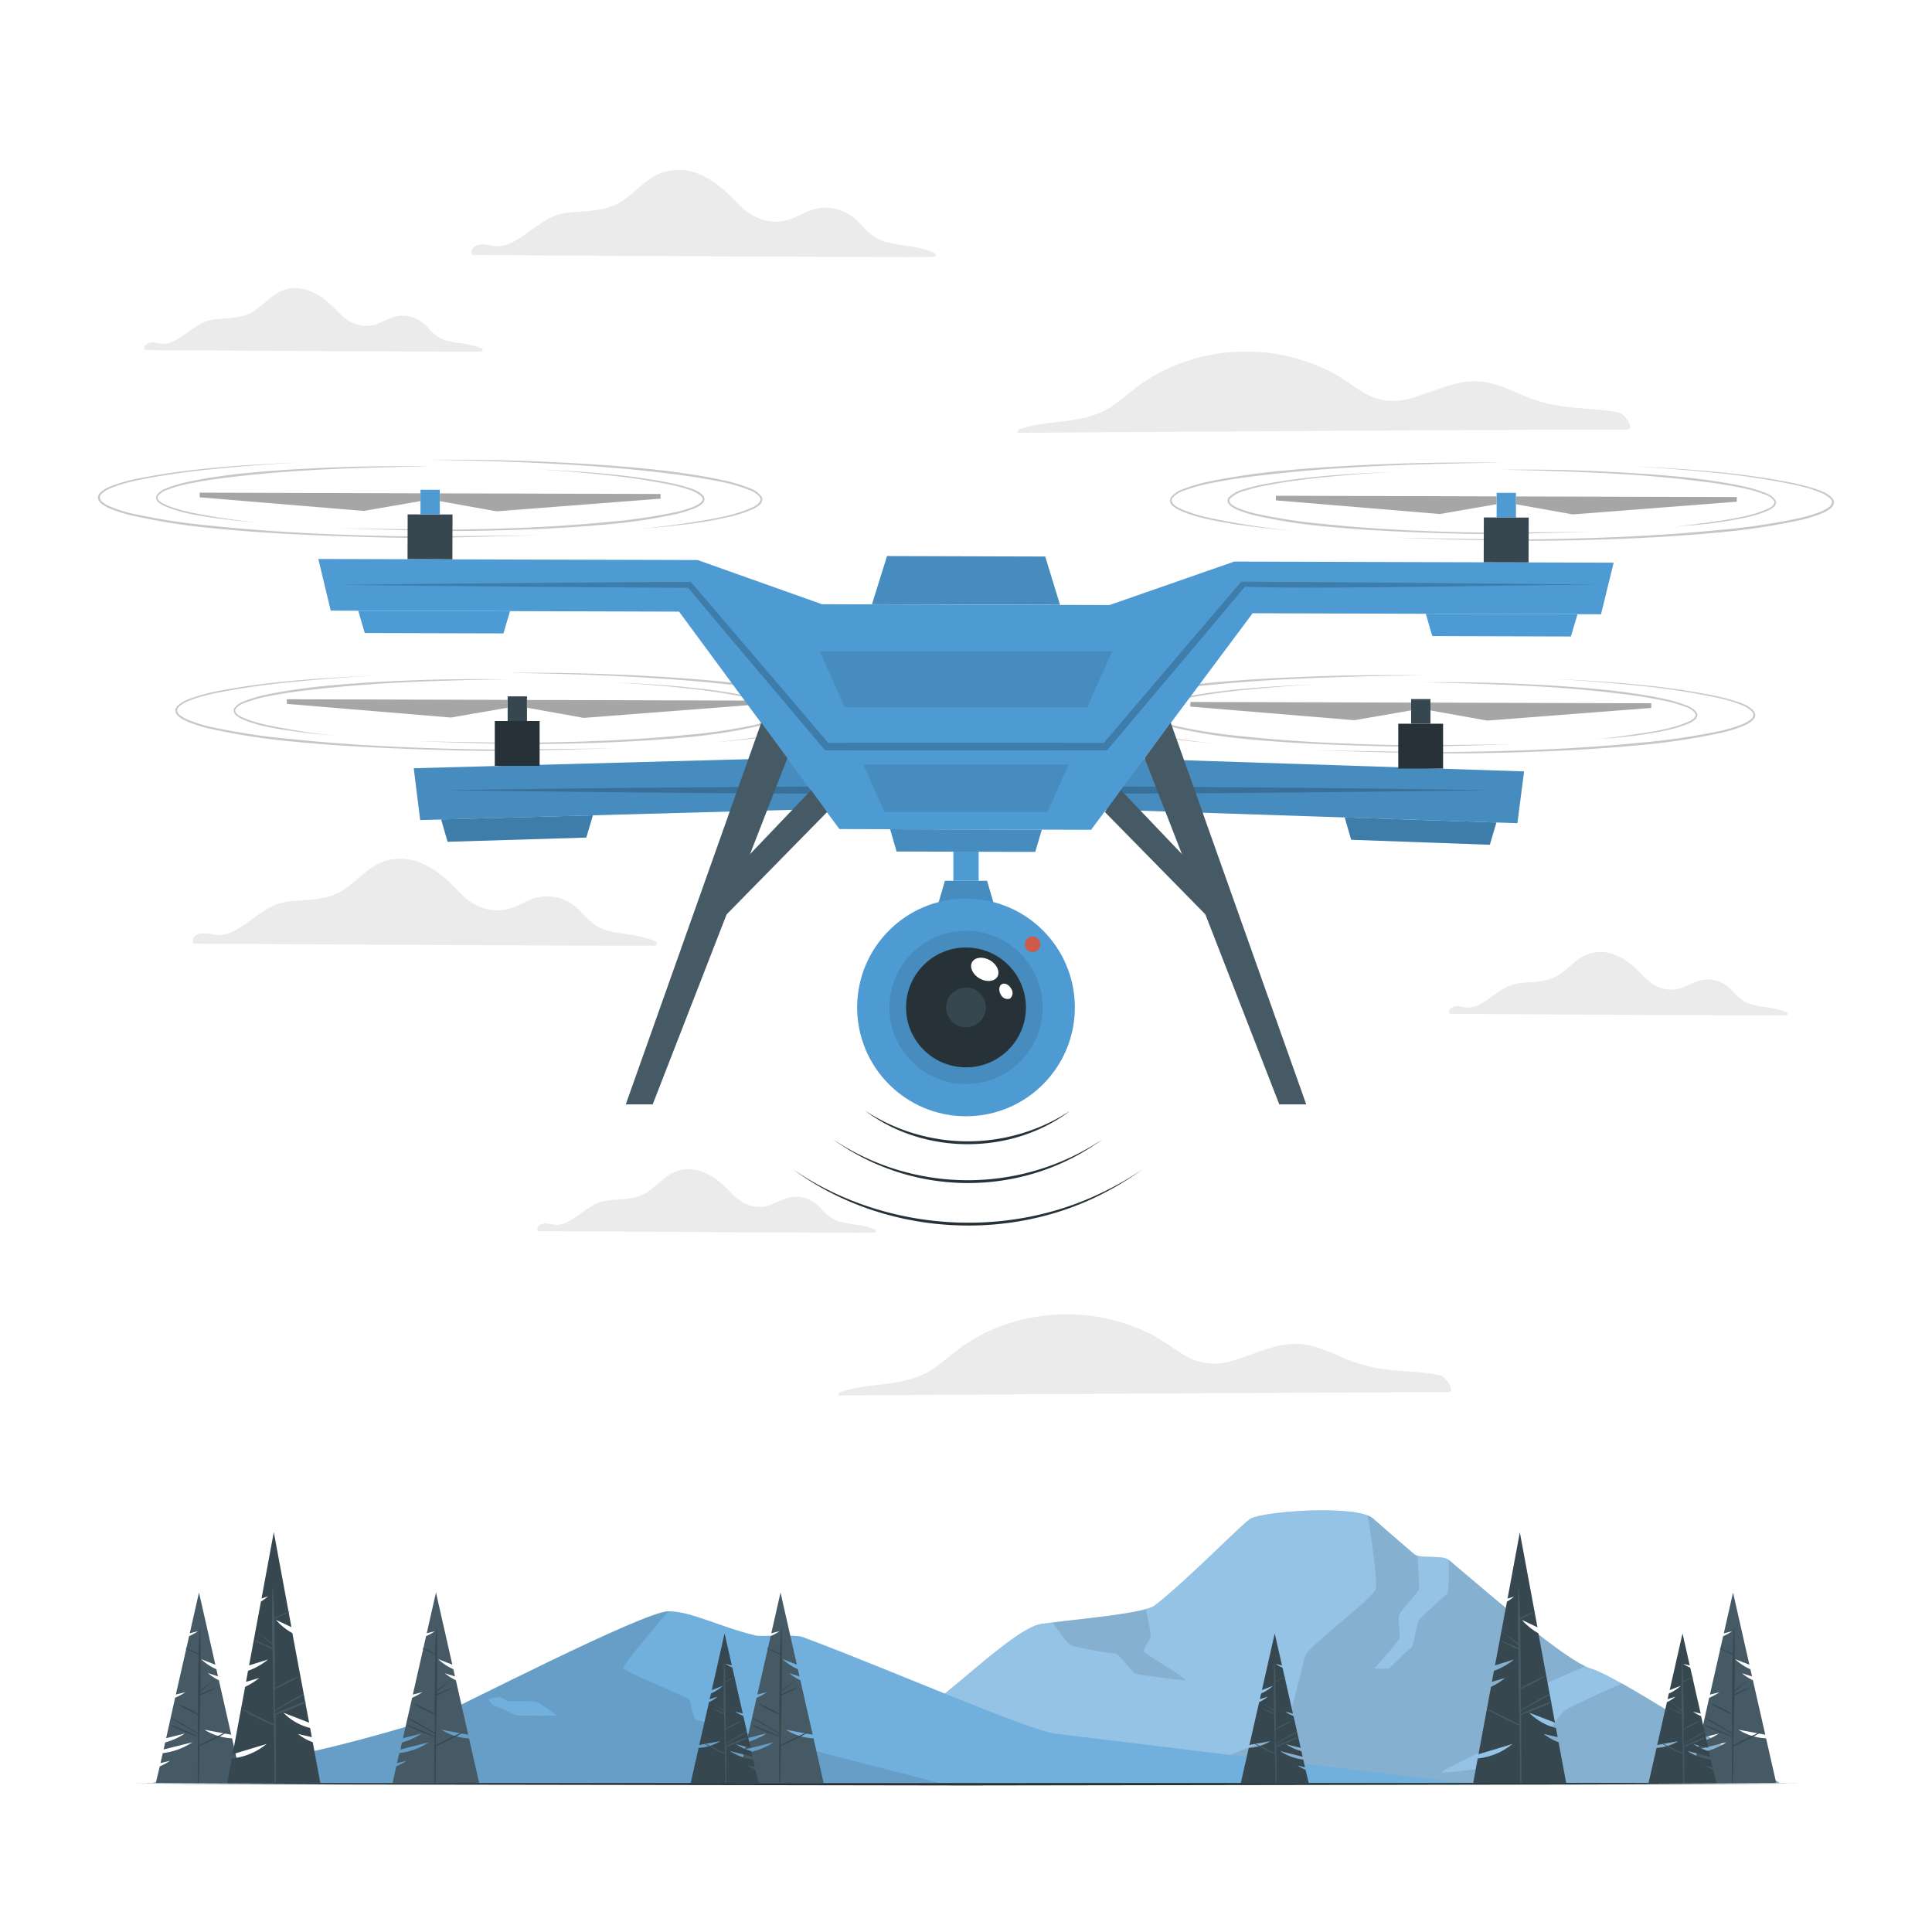 <svg class="animated" id="freepik_stories-drone" xmlns="http://www.w3.org/2000/svg" viewBox="0 0 500 500" version="1.1" xmlns:xlink="http://www.w3.org/1999/xlink" xmlns:svgjs="http://svgjs.com/svgjs"><style>svg#freepik_stories-drone:not(.animated) .animable {opacity: 0;}svg#freepik_stories-drone.animated #freepik--Device--inject-286 {animation: 1.5s Infinite  linear floating;animation-delay: 0s;}            @keyframes floating {                0% {                    opacity: 1;                    transform: translateY(0px);                }                50% {                    transform: translateY(-10px);                }                100% {                    opacity: 1;                    transform: translateY(0px);                }            }        </style><g id="freepik--background-complete--inject-286" class="animable" style="transform-origin: 249.982px 202.558px;"><path d="M263.45,112c4.77,0,123.93-.83,157.58-.83,2.36,0-.62-4.07-1.92-4.36-4.14-.9-8.45-.95-12.65-1.39a41.48,41.48,0,0,1-12.06-3c-3.31-1.4-6.62-3-10.21-3.57-6.93-1.09-13,2.67-19.52,4.33a14.74,14.74,0,0,1-11.82-1.62c-3-1.8-5.74-4-8.88-5.56A48.75,48.75,0,0,0,305,94.21a45,45,0,0,0-8.51,4.36c-3.18,2.08-5.92,4.75-9.1,6.81-7.06,4.56-15.79,3.08-23.48,5.69C263.51,111.22,263,112,263.45,112Z" style="fill: rgb(235, 235, 235); transform-origin: 342.593px 101.493px;" id="elpgtlx3m54cl" class="animable"></path><path d="M217.06,361.14c4.78,0,123.93-.83,157.59-.83,2.35,0-.62-4.07-1.92-4.36-4.14-.9-8.45-.95-12.66-1.39a41.24,41.24,0,0,1-12.06-3c-3.31-1.4-6.61-3-10.2-3.57-6.93-1.09-13,2.67-19.52,4.33a14.74,14.74,0,0,1-11.82-1.62c-3-1.8-5.74-4-8.88-5.56a48.75,48.75,0,0,0-38.94-1.78,45.34,45.34,0,0,0-8.52,4.36c-3.17,2.08-5.91,4.75-9.1,6.81-7.06,4.56-15.78,3.08-23.48,5.7C217.13,360.35,216.65,361.14,217.06,361.14Z" style="fill: rgb(235, 235, 235); transform-origin: 296.216px 350.639px;" id="elot5ogscvuvq" class="animable"></path><path d="M122.37,66c6.31,0,112.55.7,119.22.49.48,0,.74-.72.26-1-4.21-2.08-9-1.66-13.35-3.14-2.58-.86-4.16-2.55-5.94-4.48A12.41,12.41,0,0,0,217,54.25a11.71,11.71,0,0,0-6-.18c-2.16.51-4,1.74-6.08,2.52-5.11,1.93-10.07.1-13.71-3.68-3-3.11-6-6-10-7.72A13.33,13.33,0,0,0,170.53,45c-3.89,1.76-6.57,5.31-10.23,7.45C156,55,150.78,54.43,146,55.19s-8.47,4.8-12.67,7.13a8.93,8.93,0,0,1-4.58,1.41,26.36,26.36,0,0,1-2.79-.39c-1.45-.18-2.82-.14-3.79,1.07C121.91,64.7,122,66,122.37,66Z" style="fill: rgb(235, 235, 235); transform-origin: 182.063px 55.253px;" id="elfgqj2vj0orm" class="animable"></path><path d="M50.27,244.22c6.31,0,112.54.7,119.22.49.48,0,.74-.72.26-1-4.21-2.08-9-1.66-13.36-3.13-2.57-.87-4.15-2.55-5.94-4.48a12.3,12.3,0,0,0-5.52-3.61,11.61,11.61,0,0,0-6-.19c-2.16.51-4,1.75-6.08,2.52-5.11,1.93-10.07.1-13.71-3.68-3-3.11-6-6.05-10.05-7.72a13.31,13.31,0,0,0-10.64-.15c-3.89,1.77-6.57,5.32-10.23,7.45-4.34,2.54-9.53,1.94-14.32,2.7s-8.47,4.8-12.67,7.13A9.06,9.06,0,0,1,56.63,242c-.94,0-1.86-.28-2.79-.4-1.45-.18-2.82-.13-3.8,1.07C49.81,243,49.86,244.22,50.27,244.22Z" style="fill: rgb(235, 235, 235); transform-origin: 109.954px 233.492px;" id="elddxpynkhal" class="animable"></path><path d="M37.58,90.61c4.61,0,82.17.51,87,.35a.38.38,0,0,0,.19-.7c-3.07-1.52-6.56-1.21-9.75-2.29a10.28,10.28,0,0,1-4.33-3.27,9,9,0,0,0-4-2.63,8.49,8.49,0,0,0-4.39-.14,38.24,38.24,0,0,0-4.45,1.84c-3.72,1.41-7.34.07-10-2.68-2.2-2.28-4.35-4.42-7.34-5.64a9.72,9.72,0,0,0-7.77-.11c-2.84,1.29-4.79,3.88-7.46,5.44-3.17,1.85-7,1.41-10.46,2s-6.18,3.51-9.25,5.2a6.57,6.57,0,0,1-3.35,1,19.84,19.84,0,0,1-2-.29,2.79,2.79,0,0,0-2.77.78C37.24,89.7,37.28,90.61,37.58,90.61Z" style="fill: rgb(235, 235, 235); transform-origin: 81.132px 82.787px;" id="eln621ojmdqzn" class="animable"></path><path d="M139.29,318.62c4.61,0,82.17.51,87.05.36.35,0,.53-.53.19-.7-3.08-1.52-6.56-1.22-9.76-2.29a10.51,10.51,0,0,1-4.33-3.27,9,9,0,0,0-4-2.64,8.6,8.6,0,0,0-4.39-.14,37.45,37.45,0,0,0-4.44,1.85c-3.73,1.4-7.35.07-10-2.69-2.19-2.27-4.35-4.42-7.33-5.64a9.72,9.72,0,0,0-7.77-.11c-2.85,1.29-4.8,3.88-7.47,5.44-3.17,1.85-7,1.42-10.46,2s-6.18,3.51-9.25,5.21a6.55,6.55,0,0,1-3.34,1,20,20,0,0,1-2-.29,2.77,2.77,0,0,0-2.77.79C139,317.71,139,318.62,139.29,318.62Z" style="fill: rgb(235, 235, 235); transform-origin: 182.887px 310.801px;" id="elyrpnvgwnpjm" class="animable"></path><path d="M375.27,262.39c4.61,0,82.17.51,87,.36.35,0,.54-.53.19-.7-3.07-1.52-6.56-1.22-9.75-2.29a10.36,10.36,0,0,1-4.33-3.27,9,9,0,0,0-4-2.64,8.6,8.6,0,0,0-4.39-.14,38.3,38.3,0,0,0-4.45,1.85c-3.72,1.4-7.34.07-10-2.69-2.2-2.27-4.35-4.42-7.34-5.64a9.72,9.72,0,0,0-7.77-.11c-2.84,1.29-4.79,3.88-7.46,5.44-3.17,1.85-7,1.42-10.46,2s-6.18,3.51-9.25,5.21a6.56,6.56,0,0,1-3.35,1,19.81,19.81,0,0,1-2-.28,2.74,2.74,0,0,0-2.77.78C374.93,261.48,375,262.39,375.27,262.39Z" style="fill: rgb(235, 235, 235); transform-origin: 418.832px 254.571px;" id="el3zohsfwmr8" class="animable"></path></g><g id="freepik--Floor--inject-286" class="animable" style="transform-origin: 250px 461.58px;"><polygon points="34.95 461.58 88.71 461.34 142.48 461.25 250 461.08 357.52 461.25 411.29 461.34 465.05 461.58 411.29 461.83 357.52 461.92 250 462.08 142.48 461.91 88.71 461.83 34.95 461.58" style="fill: rgb(38, 50, 56); transform-origin: 250px 461.58px;" id="el7kkm7b8twrv" class="animable"></polygon></g><g id="freepik--Mountains--inject-286" class="animable" style="transform-origin: 249.995px 426.153px;"><path d="M460.56,461.42S420,434.28,411.75,431.84c-6.31-1.85-24-17.33-36.85-28.15-1.55-1.31-7.47-.24-8.89-1.45-4.8-4.1-8.68-7.51-10.69-9.27-4.1-3.57-27.71-1.92-31.56,0-2,1-16,15.6-24.91,22.52-2.87,2.23-21.68,3.65-29.41,4.79-7.46,1.1-27.5,22.1-33.3,23.63-32,8.43-40,16-46.34,17.5H460.56Z" style="fill: rgb(78, 155, 212); transform-origin: 325.18px 426.143px;" id="eljpj2gvvaqnd" class="animable"></path><g id="elz5xkwic4w2"><path d="M460.56,461.42S420,434.28,411.75,431.84c-6.31-1.85-24-17.33-36.85-28.15-1.55-1.31-7.47-.24-8.89-1.45-4.8-4.1-8.68-7.51-10.69-9.27-4.1-3.57-27.71-1.92-31.56,0-2,1-16,15.6-24.91,22.52-2.87,2.23-21.68,3.65-29.41,4.79-7.46,1.1-27.5,22.1-33.3,23.63-32,8.43-40,16-46.34,17.5H460.56Z" style="fill: rgb(255, 255, 255); opacity: 0.4; transform-origin: 325.18px 426.143px;" class="animable"></path></g><g id="elchv6f2m0jar"><path d="M460.56,461.41h0Z" style="opacity: 0.4; transform-origin: 460.56px 461.41px;" class="animable"></path></g><g id="elgndkhq7p6tl"><path d="M460.56,461.41h0Z" style="opacity: 0.2; transform-origin: 460.56px 461.41px;" class="animable"></path></g><g id="el5q76eu7qva8"><path d="M460.54,461.41H299.26c9.74-3.6,30.51-11.39,32.32-13.06,2.38-2.2,5.48-18.05,6.36-20.15s17.4-14.66,18.09-16.92-2-18.74-2.1-19.08h0l0,0,.18.07.2.09.19.09.17.09.18.11.07,0,.14.1.09.07.13.11a3.48,3.48,0,0,1,.3.26l.32.27.34.3.37.32c2.18,1.9,5.47,4.78,9.37,8.11a.81.81,0,0,0,.18.12l.19.1a1.45,1.45,0,0,0,.25.1l.22.07s.53,7.94.42,8.65-4.88,5.74-5.17,6.84.43,5.31,0,6.21c-.26.52-5,6-6.28,7.39-.35.37,3.42.13,3.53.13.47,0,4.93-4.91,5.78-5.26s1.57-6.95,2.17-7.45,6.4-6,7.16-6.56.47-8.89.47-8.89c2.41,2,5,4.22,7.63,6.46l2,1.68.67.56,1.83,1.55,2.51,2.09,1.25,1,1.25,1,1.23,1c1.63,1.33,3.24,2.62,4.79,3.83l1.15.9c2.94,2.26,5.63,4.22,7.9,5.66.38.23.73.45,1.08.65l.7.41.41.22q.6.33,1.14.57s-14.22,5.88-16.32,7.55-7.21,12.24-8.86,13.45-12.57,6.08-12.12,6.47,20.63-2,22.92-4.25,7.16-10.94,9.41-12.11c1.73-.9,9.93-4.82,14.39-6.68C438.89,446.64,459.74,461,460.54,461.41Z" style="opacity: 0.1; transform-origin: 379.9px 426.805px;" class="animable"></path></g><g id="elapjvl570818"><path d="M306.75,434.8c-.62.27-12.18-1.48-12.87-1.6s-4.45-5.4-5.18-5.3-10.29-1.46-11.57-2.14-4.62-5.79-4.62-5.79h0l3.15-.47c7.14-.82,16.43-1.8,20.9-3.06.24,1.1,1.4,6.48,1.18,7.32s-2.14,3.13-1.57,3.82S307.38,434.53,306.75,434.8Z" style="opacity: 0.1; transform-origin: 289.643px 425.634px;" class="animable"></path></g><path d="M378,461.41s-92.82-11.22-104.59-12.68c-7.49-.94-42.12-16.27-65.76-25.09-1.82-.68-10.93-.07-12-.34C186.12,421,178.82,417,173,417c-6.38,0-55.25,25.26-60.34,27.39S80,454.19,71.48,455s-32,6.44-32,6.44Z" style="fill: rgb(78, 155, 212); transform-origin: 208.74px 439.22px;" id="el347nwx2lp7m" class="animable"></path><g id="elvxyyouitxtg"><path d="M378,461.41s-92.82-11.22-104.59-12.68c-7.49-.94-42.12-16.27-65.76-25.09-1.82-.68-10.93-.07-12-.34C186.12,421,178.82,417,173,417c-6.38,0-55.25,25.26-60.34,27.39S80,454.19,71.48,455s-32,6.44-32,6.44Z" style="fill: rgb(255, 255, 255); opacity: 0.2; transform-origin: 208.74px 439.22px;" class="animable"></path></g><g id="el93y3b7noesw"><path d="M180.38,445.17c-1.18-.35-1.56-4.49-1.92-5.24s-17-7.29-17.17-8.23S173,417,173,417c-6.38,0-55.25,25.27-60.33,27.39-.33.13-.73.29-1.21.46l-.79.27c-1,.34-2.17.72-3.54,1.15l-1.22.37-1.95.58-1.38.41-2.18.62-1.51.43c-1.53.42-3.11.86-4.71,1.28-5.89,1.58-12,3.1-16.8,4l-1.26.25-1.18.21c-.58.1-1.12.19-1.62.26-.34.06-.65.1-1,.14l-.85.09c-.54,0-1.12.11-1.77.2l-1,.14-1.06.16-1.12.18-1.18.2-2.47.45-2.61.51-2,.4-.68.14-1.34.28-.67.14-1.34.29c-7.77,1.66-14.8,3.35-14.8,3.35H242.87C222.4,456.18,181.24,445.43,180.38,445.17Zm-46.52-1.24c-.67-.08-5.09-2.3-5.72-2.38s-2-1.82-1.62-1.91,2.38-.44,2.71-.47,2.12,1.08,2.45,1.08,6.48,0,7.07.16,5.3,3.24,5.11,3.52S134.52,444,133.86,443.93Z" style="opacity: 0.1; transform-origin: 141.15px 439.175px;" class="animable"></path></g></g><g id="freepik--Trees--inject-286" class="animable" style="transform-origin: 250px 428.995px;"><path d="M40.32,461.42H62.67l-2.62-11.54a14.69,14.69,0,0,1-7.14-2.23l6.93,1.29-3.2-14.1A13.06,13.06,0,0,1,53.8,433l2.62.83L56,432a13.37,13.37,0,0,1-3.94-2.61l3.67,1.44L51.5,412.14l-2.39,10.55,2.15-.54a15.33,15.33,0,0,1-2.32,1.29l-3.43,15.11,2.49-.62a16.83,16.83,0,0,1-2.68,1.45L43,449.84l4.85-1.21a17.53,17.53,0,0,1-5.1,2.31l-.41,1.82,7.46-1.86a17.76,17.76,0,0,1-7.67,2.8l-.6,2.6,2.49-.61a16.52,16.52,0,0,1-2.67,1.44Z" style="fill: rgb(69, 90, 100); transform-origin: 51.495px 436.78px;" id="eleohw2t4ncwk" class="animable"></path><path d="M44.44,446.49c1.23.47,5.81,2.34,6.8,2.88v-.62l-3.32-1.94a37.77,37.77,0,0,1-3.57-2.13c-.06,0,0-.15,0-.12a29.77,29.77,0,0,1,3.49,1.94c1.13.66,2.24,1.34,3.35,2,0-1.59,0-3.19,0-4.78A38.19,38.19,0,0,1,46,441.09s0-.14.05-.11a37.58,37.58,0,0,1,5.17,2.55c0-.83,0-7.21.18-15.29-1.08-.55-2.2-1-3.28-1.58a.07.07,0,0,1,.05-.13c1.1.43,2.16.94,3.24,1.41.06-2.2.14-4.4.28-6.59a.06.06,0,1,1,.11,0c.15,4.08.14,12,.09,16.08,1.12-.9,2.32-1.7,3.47-2.57,0,0,.09.05,0,.08-1.19.91-2.31,1.92-3.51,2.82,0,.24,0,.47,0,.7,1.22-.56,2.45-1.08,3.69-1.61.09,0,.18.1.08.15-1.26.6-2.51,1.21-3.78,1.78,0,2-.21,9.34-.29,12.87,2.31-1.16,4.63-2.3,7-3.39.09-.05.17.08.08.13a72.29,72.29,0,0,1-7,3.53c-.06,2.94-.13,6.43-.16,9.37a.14.14,0,0,1-.28,0c0-3.75,0-8.05.06-11.79a70.41,70.41,0,0,1-6.89-2.8A.12.12,0,0,1,44.44,446.49Z" style="fill: rgb(55, 71, 79); transform-origin: 51.494px 441.348px;" id="el8d2wiho759m" class="animable"></path><path d="M437.33,461.42h22.35l-2.62-11.54a14.69,14.69,0,0,1-7.14-2.23l6.93,1.29-3.2-14.1a13.06,13.06,0,0,1-2.84-1.81l2.62.83L453,432a13.63,13.63,0,0,1-3.94-2.61l3.68,1.44-4.23-18.67-2.39,10.55,2.14-.54a14.86,14.86,0,0,1-2.31,1.29l-3.43,15.11,2.49-.62a16.83,16.83,0,0,1-2.68,1.45L440,449.84l4.85-1.21a17.53,17.53,0,0,1-5.1,2.31l-.41,1.82,7.45-1.86a17.69,17.69,0,0,1-7.67,2.8l-.59,2.6,2.48-.61a16.52,16.52,0,0,1-2.67,1.44Z" style="fill: rgb(69, 90, 100); transform-origin: 448.505px 436.79px;" id="elei0naep040u" class="animable"></path><path d="M441.44,446.49c1.24.47,5.82,2.34,6.81,2.88v-.62l-3.32-1.94a36.55,36.55,0,0,1-3.57-2.13c-.06,0,0-.15.05-.12a29.77,29.77,0,0,1,3.49,1.94c1.13.66,2.24,1.34,3.35,2,0-1.59,0-3.19,0-4.78a37.62,37.62,0,0,1-5.22-2.65c-.05,0,0-.14.05-.11a37.58,37.58,0,0,1,5.17,2.55c0-.83,0-7.21.18-15.29-1.08-.55-2.2-1-3.29-1.58a.07.07,0,0,1,.06-.13c1.1.43,2.16.94,3.24,1.41.06-2.2.14-4.4.28-6.59a.06.06,0,1,1,.11,0c.15,4.08.14,12,.09,16.08,1.12-.9,2.32-1.7,3.47-2.57,0,0,.08.05,0,.08-1.2.91-2.32,1.92-3.52,2.82v.7c1.21-.56,2.45-1.08,3.68-1.61.1,0,.19.1.09.15-1.26.6-2.51,1.21-3.78,1.78,0,2-.21,9.34-.29,12.87,2.3-1.16,4.62-2.3,7-3.39a.08.08,0,0,1,.08.13,72.29,72.29,0,0,1-7,3.53c-.07,2.94-.13,6.43-.16,9.37,0,.17-.28.17-.28,0,0-3.75.05-8.05.06-11.79a70.41,70.41,0,0,1-6.89-2.8C441.25,446.64,441.33,446.45,441.44,446.49Z" style="fill: rgb(55, 71, 79); transform-origin: 448.491px 441.322px;" id="el5a81jt4u0cg" class="animable"></path><path d="M190.81,461.42h22.34l-2.61-11.54a14.69,14.69,0,0,1-7.14-2.23l6.93,1.29-3.2-14.1a13.06,13.06,0,0,1-2.84-1.81l2.62.83-.43-1.88a13.63,13.63,0,0,1-3.94-2.61l3.68,1.44L202,412.14l-2.39,10.55,2.14-.54a14.86,14.86,0,0,1-2.31,1.29L196,438.55l2.48-.62a17,17,0,0,1-2.67,1.45l-2.37,10.46,4.85-1.21a17.69,17.69,0,0,1-5.1,2.31l-.41,1.82,7.45-1.86a17.69,17.69,0,0,1-7.67,2.8l-.59,2.6,2.48-.61a16.52,16.52,0,0,1-2.67,1.44Z" style="fill: rgb(69, 90, 100); transform-origin: 201.98px 436.78px;" id="elbyg40kgbke8" class="animable"></path><path d="M194.92,446.49c1.24.47,5.82,2.34,6.81,2.88v-.62l-3.32-1.94a36.55,36.55,0,0,1-3.57-2.13c-.06,0,0-.15,0-.12a29.77,29.77,0,0,1,3.49,1.94c1.13.66,2.24,1.34,3.35,2,0-1.59,0-3.19,0-4.78a37.07,37.07,0,0,1-5.22-2.65c-.05,0,0-.14.05-.11a37.58,37.58,0,0,1,5.17,2.55c0-.83,0-7.21.18-15.29-1.08-.55-2.2-1-3.29-1.58a.07.07,0,0,1,.06-.13c1.1.43,2.16.94,3.24,1.41.06-2.2.14-4.4.28-6.59a.06.06,0,1,1,.11,0c.15,4.08.14,12,.09,16.08,1.12-.9,2.32-1.7,3.47-2.57,0,0,.08.05,0,.08-1.2.91-2.32,1.92-3.52,2.82,0,.24,0,.47,0,.7,1.22-.56,2.46-1.08,3.69-1.61.1,0,.19.1.09.15-1.26.6-2.51,1.21-3.78,1.78,0,2-.21,9.34-.29,12.87,2.3-1.16,4.62-2.3,7-3.39a.07.07,0,1,1,.07.13,71,71,0,0,1-7,3.53c-.07,2.94-.13,6.43-.17,9.37a.14.14,0,0,1-.27,0c0-3.75,0-8.05.05-11.79a71.26,71.26,0,0,1-6.88-2.8C194.73,446.64,194.8,446.45,194.92,446.49Z" style="fill: rgb(55, 71, 79); transform-origin: 201.947px 441.309px;" id="eloo04smlll6j" class="animable"></path><path d="M101.61,461.42H124l-2.62-11.54a14.63,14.63,0,0,1-7.13-2.23l6.92,1.29-3.19-14.1a12.88,12.88,0,0,1-2.85-1.81l2.62.83-.42-1.88a13.37,13.37,0,0,1-3.94-2.61l3.67,1.44-4.23-18.67-2.39,10.55,2.15-.54a15.33,15.33,0,0,1-2.32,1.29l-3.43,15.11,2.49-.62a17,17,0,0,1-2.67,1.45l-2.38,10.46,4.85-1.21a17.38,17.38,0,0,1-5.1,2.31l-.41,1.82L111,450.9a17.76,17.76,0,0,1-7.67,2.8l-.59,2.6,2.48-.61a16.52,16.52,0,0,1-2.67,1.44Z" style="fill: rgb(69, 90, 100); transform-origin: 112.805px 436.78px;" id="elxou293f46v" class="animable"></path><path d="M105.72,446.49c1.23.47,5.81,2.34,6.8,2.88v-.62l-3.32-1.94a37.77,37.77,0,0,1-3.57-2.13s0-.15.05-.12a29.9,29.9,0,0,1,3.5,1.94c1.12.66,2.23,1.34,3.34,2,0-1.59,0-3.19,0-4.78a37.5,37.5,0,0,1-5.21-2.65c-.06,0,0-.14,0-.11a38.26,38.26,0,0,1,5.18,2.55c0-.83,0-7.21.18-15.29-1.09-.55-2.21-1-3.29-1.58-.07,0,0-.16,0-.13,1.1.43,2.16.94,3.24,1.41q.09-3.3.28-6.59c0-.08.11-.08.11,0,.16,4.08.14,12,.09,16.08,1.13-.9,2.33-1.7,3.47-2.57,0,0,.09.05,0,.08-1.19.91-2.31,1.92-3.51,2.82,0,.24,0,.47,0,.7,1.22-.56,2.46-1.08,3.69-1.61.09,0,.18.1.08.15-1.25.6-2.5,1.21-3.78,1.78,0,2-.21,9.34-.28,12.87,2.3-1.16,4.62-2.3,7-3.39.09-.05.17.08.08.13a72.29,72.29,0,0,1-7,3.53c-.06,2.94-.12,6.43-.16,9.37a.14.14,0,0,1-.28,0c0-3.75.05-8.05.06-11.79a71.44,71.44,0,0,1-6.89-2.8A.12.12,0,0,1,105.72,446.49Z" style="fill: rgb(55, 71, 79); transform-origin: 112.718px 441.34px;" id="elcbxs4vnav7b" class="animable"></path><path d="M405.32,461.42H381.26l1.17-6.33a17,17,0,0,0,9-3.75L382.63,454l3.24-17.45a17.21,17.21,0,0,0,3.65-2.29l-3.42,1,.53-2.85a17.56,17.56,0,0,0,5.18-2.93L386.9,431,390,414.51a15.38,15.38,0,0,0,1.86-1.32l-1.71.53,3.18-17.16,4.56,24.58-4-1.89a14.86,14.86,0,0,0,4.24,3.43h0l4.3,23.14-6.66-2.57a14.68,14.68,0,0,0,6.91,3.95l.44,2.37-3.58-.82a13.42,13.42,0,0,0,3.82,2.13Z" style="fill: rgb(55, 71, 79); transform-origin: 393.29px 428.99px;" id="elqa7zbkez83" class="animable"></path><path d="M401.3,440.33c-1.44.55-6.56,2.62-7.71,3.25v-.72q1.92-1.14,3.86-2.26a31.77,31.77,0,0,0,3.6-2c.06-.05,0-.18-.06-.14a24.31,24.31,0,0,0-3.51,1.82c-1.31.77-2.6,1.56-3.9,2.36,0-1.86,0-3.72,0-5.57a43.94,43.94,0,0,0,6.08-3.09c.06,0,0-.16-.06-.13a46.06,46.06,0,0,0-6,3c0-1,0-1.93,0-2.89-.05-5-.06-9.95-.19-14.91,1.26-.64,2.57-1.2,3.83-1.85.08,0,0-.18-.07-.15-1.28.5-2.51,1.1-3.77,1.65-.07-2.56-.17-5.13-.32-7.69,0-.08-.13-.08-.13,0-.18,4.76-.17,9.53-.11,14.29-1.31-1.05-2.7-2-4-3-.05,0-.1,0-.05.08,1.4,1.06,2.7,2.24,4.1,3.3,0,.26,0,.53,0,.8-1.42-.65-2.86-1.25-4.3-1.87-.11,0-.21.12-.1.17,1.47.7,2.92,1.42,4.4,2.08q.06,3.54.11,7.08c0,4.12.14,8.23.23,12.35q-4-2-8.1-3.95c-.1-.05-.19.09-.09.15a83.76,83.76,0,0,0,8.2,4.12c.07,3.42.14,11.28.18,14.7a.17.17,0,0,0,.33,0c-.05-4.36-.06-13.16-.07-17.53a75.88,75.88,0,0,0,7.81-3.16C401.53,440.51,401.44,440.28,401.3,440.33Z" style="fill: rgb(69, 90, 100); transform-origin: 393.248px 436.194px;" id="el9ckoimenu0h" class="animable"></path><path d="M196.31,461.42H178.75l2.05-9.07a11.68,11.68,0,0,0,5.61-1.75l-5.44,1,2.51-11.08a10.34,10.34,0,0,0,2.23-1.42l-2.05.65.33-1.48a10.76,10.76,0,0,0,3.1-2l-2.89,1.13,3.32-14.67L189.4,431l-1.69-.42a12.2,12.2,0,0,0,1.83,1l2.69,11.88-1.95-.49a12.84,12.84,0,0,0,2.1,1.14l1.86,8.22-3.81-.95a13.91,13.91,0,0,0,4,1.81l.32,1.43-5.86-1.46a14,14,0,0,0,6,2.2l.46,2-1.95-.49a13.42,13.42,0,0,0,2.1,1.14Z" style="fill: rgb(55, 71, 79); transform-origin: 187.53px 442.075px;" id="el06rd9ypaulb6" class="animable"></path><path d="M193.07,449.69c-1,.37-4.56,1.83-5.34,2.26v-.49l2.61-1.52c.93-.55,1.93-1,2.8-1.67.05,0,0-.12,0-.1a23.59,23.59,0,0,0-2.74,1.52c-.89.52-1.76,1.05-2.63,1.59,0-1.25,0-2.5,0-3.75a31,31,0,0,0,4.1-2.09s0-.11,0-.09a29.46,29.46,0,0,0-4.06,2c0-.65,0-5.67-.14-12,.85-.43,1.73-.81,2.58-1.24.06,0,0-.13,0-.1-.87.33-1.7.74-2.55,1.11-.05-1.73-.11-3.46-.22-5.19a0,0,0,0,0-.09,0c-.12,3.21-.11,9.43-.07,12.64-.88-.7-1.82-1.33-2.72-2,0,0-.07,0,0,.06.94.71,1.82,1.5,2.77,2.22v.54c-.95-.44-1.93-.84-2.89-1.26-.08,0-.15.08-.07.12,1,.47,2,.95,3,1.4,0,1.59.17,7.33.22,10.11-1.8-.91-3.63-1.8-5.46-2.67-.07,0-.13.07-.06.11a59.53,59.53,0,0,0,5.53,2.78c0,2.31.1,5,.13,7.35,0,.14.22.14.21,0,0-2.94,0-6.32,0-9.26a55.66,55.66,0,0,0,5.41-2.2C193.23,449.8,193.17,449.65,193.07,449.69Z" style="fill: rgb(69, 90, 100); transform-origin: 187.734px 445.682px;" id="elkrpi3y1lsa" class="animable"></path><path d="M338.69,461.42H321.13l2.05-9.07a11.68,11.68,0,0,0,5.61-1.75l-5.44,1,2.51-11.08a10.4,10.4,0,0,0,2.24-1.42l-2.06.65.33-1.48a10.76,10.76,0,0,0,3.1-2l-2.89,1.13,3.32-14.67,1.88,8.29-1.68-.42a11.72,11.72,0,0,0,1.82,1l2.69,11.88-1.95-.49a12.84,12.84,0,0,0,2.1,1.14l1.86,8.22-3.81-.95a13.91,13.91,0,0,0,4,1.81l.32,1.43-5.86-1.46a14,14,0,0,0,6,2.2l.47,2-1.95-.49a13,13,0,0,0,2.09,1.14Z" style="fill: rgb(55, 71, 79); transform-origin: 329.91px 442.075px;" id="el6g3dlveb25o" class="animable"></path><path d="M335.46,449.69c-1,.37-4.57,1.83-5.35,2.26v-.49l2.61-1.52c.93-.55,1.93-1,2.8-1.67.05,0,0-.12,0-.1a22.92,22.92,0,0,0-2.75,1.52c-.89.52-1.76,1.05-2.63,1.59,0-1.25,0-2.5,0-3.75a31,31,0,0,0,4.1-2.09,0,0,0,0,0,0-.09,30,30,0,0,0-4.06,2c0-.65,0-5.67-.14-12,.85-.43,1.73-.81,2.58-1.24.06,0,0-.13,0-.1-.87.33-1.7.74-2.55,1.11,0-1.73-.11-3.46-.22-5.19a0,0,0,0,0-.09,0c-.12,3.21-.11,9.43-.06,12.64-.89-.7-1.83-1.33-2.73-2,0,0-.07,0,0,.06.94.71,1.82,1.5,2.76,2.22,0,.18,0,.36,0,.54-1-.44-1.93-.84-2.9-1.26-.08,0-.15.08-.07.12,1,.47,2,.95,3,1.4,0,1.59.17,7.33.23,10.11-1.81-.91-3.64-1.8-5.47-2.67-.07,0-.13.07-.06.11a59.53,59.53,0,0,0,5.53,2.78c.05,2.31.1,5,.13,7.35a.11.11,0,0,0,.22,0c0-2.94,0-6.32-.05-9.26a55.66,55.66,0,0,0,5.41-2.2C335.61,449.8,335.55,449.65,335.46,449.69Z" style="fill: rgb(69, 90, 100); transform-origin: 330.064px 445.685px;" id="elxfl3zckevu" class="animable"></path><path d="M444.21,461.42H426.65l2.06-9.07a11.68,11.68,0,0,0,5.61-1.75l-5.44,1,2.51-11.08a10.58,10.58,0,0,0,2.23-1.42l-2.06.65.34-1.48a10.72,10.72,0,0,0,3.09-2l-2.88,1.13,3.32-14.67,1.88,8.29-1.69-.42a12.37,12.37,0,0,0,1.82,1l2.7,11.88-2-.49a12.84,12.84,0,0,0,2.1,1.14l1.87,8.22-3.82-.95a14,14,0,0,0,4,1.81l.32,1.43-5.86-1.46a14,14,0,0,0,6,2.2l.46,2-1.95-.49a12.84,12.84,0,0,0,2.1,1.14Z" style="fill: rgb(55, 71, 79); transform-origin: 435.43px 442.075px;" id="elwm4ah2mudqg" class="animable"></path><path d="M441,449.69c-1,.37-4.57,1.83-5.34,2.26,0-.16,0-.33,0-.49l2.61-1.52a31.5,31.5,0,0,0,2.81-1.67s0-.12,0-.1a24.58,24.58,0,0,0-2.75,1.52c-.88.52-1.76,1.05-2.63,1.59,0-1.25,0-2.5,0-3.75a31,31,0,0,0,4.1-2.09s0-.11,0-.09a29.46,29.46,0,0,0-4.06,2c0-.65,0-5.67-.15-12,.86-.43,1.73-.81,2.59-1.24.05,0,0-.13-.05-.1-.86.33-1.69.74-2.54,1.11-.05-1.73-.12-3.46-.22-5.19,0-.05-.09-.06-.09,0-.12,3.21-.11,9.43-.07,12.64-.88-.7-1.83-1.33-2.72-2,0,0-.07,0,0,.06.94.71,1.82,1.5,2.76,2.22,0,.18,0,.36,0,.54-1-.44-1.93-.84-2.9-1.26-.07,0-.14.08-.06.12,1,.47,2,.95,3,1.4,0,1.59.17,7.33.23,10.11q-2.71-1.37-5.46-2.67c-.07,0-.14.07-.07.11a59.7,59.7,0,0,0,5.54,2.78c.05,2.31.09,5,.12,7.35a.11.11,0,0,0,.22,0c0-2.94,0-6.32,0-9.26a56.7,56.7,0,0,0,5.41-2.2C441.14,449.8,441.07,449.65,441,449.69Z" style="fill: rgb(69, 90, 100); transform-origin: 435.621px 445.664px;" id="elfu70kdo7qog" class="animable"></path><path d="M82.89,461.42H58.82L60,455.09a17,17,0,0,0,9-3.75L60.2,454l3.24-17.45a17.21,17.21,0,0,0,3.65-2.29l-3.42,1,.52-2.85a17.86,17.86,0,0,0,5.19-2.93L64.46,431l3.07-16.53a14.68,14.68,0,0,0,1.85-1.32l-1.7.53,3.18-17.16,4.56,24.58-4-1.89a14.86,14.86,0,0,0,4.24,3.43h0L80,445.82l-6.65-2.57a14.63,14.63,0,0,0,6.91,3.95l.44,2.37-3.58-.82a13.29,13.29,0,0,0,3.82,2.13Z" style="fill: rgb(55, 71, 79); transform-origin: 70.855px 428.97px;" id="elqmiqj27lsqc" class="animable"></path><path d="M78.86,440.33c-1.44.55-6.55,2.62-7.7,3.25,0-.24,0-.48,0-.72L75,440.6a32.53,32.53,0,0,0,3.59-2c.07-.05,0-.18-.06-.14a24.73,24.73,0,0,0-3.5,1.82q-2,1.15-3.9,2.36c0-1.86,0-3.72,0-5.57a43.83,43.83,0,0,0,6.07-3.09c.07,0,0-.16,0-.13a44.85,44.85,0,0,0-6,3c0-1,0-1.93,0-2.89-.06-5-.07-9.95-.19-14.91,1.26-.64,2.56-1.2,3.83-1.85.08,0,0-.18-.07-.15-1.28.5-2.52,1.1-3.77,1.65-.07-2.56-.17-5.13-.33-7.69a.07.07,0,0,0-.13,0c-.18,4.76-.16,9.53-.1,14.29-1.31-1.05-2.71-2-4-3,0,0-.1,0,0,.08,1.39,1.06,2.7,2.24,4.09,3.3,0,.26,0,.53,0,.8-1.42-.65-2.86-1.25-4.29-1.87-.11,0-.21.12-.1.17,1.46.7,2.92,1.42,4.4,2.08,0,2.36.07,4.72.1,7.08.06,4.12.15,8.23.24,12.35-2.68-1.35-5.39-2.67-8.1-3.95-.11-.05-.2.09-.1.15a84.89,84.89,0,0,0,8.2,4.12c.07,3.42.15,11.28.19,14.7a.16.16,0,0,0,.32,0c0-4.36,0-13.16-.06-17.53a74.81,74.81,0,0,0,7.8-3.16C79.09,440.51,79,440.28,78.86,440.33Z" style="fill: rgb(69, 90, 100); transform-origin: 70.883px 436.218px;" id="elkyvnaprue1s" class="animable"></path></g><g id="freepik--Device--inject-286" class="animable" style="transform-origin: 249.984px 218.075px;"><path d="M158.94,176.58c11.7.57,23.44,1.28,35,3.64,1.44.32,2.87.68,4.27,1.14a8.46,8.46,0,0,1,3.91,2.17,1.38,1.38,0,0,1,.18,1.25,2.41,2.41,0,0,1-.75.94,8.85,8.85,0,0,1-2,1.07,30.43,30.43,0,0,1-4.23,1.32,140.37,140.37,0,0,1-17.4,2.68c-11.68,1.1-23.41,1.56-35.13,1.73s-23.45-.35-35.16-.67l17.57.26c5.86.16,11.72.13,17.58,0,11.71-.23,23.43-.76,35.08-1.93a140.18,140.18,0,0,0,17.34-2.56,32.43,32.43,0,0,0,4.17-1.27,8.58,8.58,0,0,0,1.87-1c.58-.41.89-1.05.49-1.58a8.33,8.33,0,0,0-3.67-2c-1.38-.46-2.8-.82-4.22-1.15A160.74,160.74,0,0,0,176.46,178C170.63,177.4,164.79,176.94,158.94,176.58Z" style="fill: rgb(199, 199, 199); transform-origin: 155.003px 184.567px;" id="el9k1uldmvi8e" class="animable"></path><path d="M86.81,190.42c-4.14-.35-8.28-.8-12.4-1.41s-8.26-1.33-12.12-3.07A5.82,5.82,0,0,1,61,185a1.52,1.52,0,0,1-.42-1.64,5.22,5.22,0,0,1,2.61-1.89,36.62,36.62,0,0,1,6-1.75c4.09-.86,8.22-1.44,12.35-1.93,8.29-.89,16.6-1.39,24.92-1.71s16.64-.39,25-.26q-12.48.15-24.94.66c-8.31.38-16.61,1-24.87,1.9-4.13.46-8.25,1-12.31,1.83a35.32,35.32,0,0,0-6,1.68,4.91,4.91,0,0,0-2.39,1.64c-.35.85.69,1.61,1.55,2,3.73,1.73,7.91,2.41,12,3.14S82.68,190,86.81,190.42Z" style="fill: rgb(199, 199, 199); transform-origin: 95.977px 183.089px;" id="el7zpbqapyzes" class="animable"></path><path d="M98,174.8c-7.09.38-14.18.88-21.24,1.59a193.4,193.4,0,0,0-21.06,3,53,53,0,0,0-5.13,1.35c-1.62.58-3.43,1.17-4.49,2.44-.5.67-.11,1.49.6,2A10,10,0,0,0,49,186.41,37.75,37.75,0,0,0,54,188a170.82,170.82,0,0,0,21,3.24c14.11,1.48,28.3,2.2,42.49,2.56,7.1.17,14.2.26,21.3.09l21.3-.22c-14.19.28-28.4.92-42.6.52s-28.41-.93-42.55-2.36a168.42,168.42,0,0,1-21.06-3.35,37,37,0,0,1-5.11-1.62,10.26,10.26,0,0,1-2.38-1.31,3,3,0,0,1-.9-1.12,1.66,1.66,0,0,1,.22-1.47c1.27-1.48,3.07-2,4.73-2.59A52.53,52.53,0,0,1,55.66,179C69.63,176.22,83.86,175.43,98,174.8Z" style="fill: rgb(199, 199, 199); transform-origin: 102.749px 184.559px;" id="el15wmjnb4qfu" class="animable"></path><path d="M185.33,192.07c5-.52,10-1.13,15-1.95s10-1.64,14.55-3.71c1-.5,2.34-1.41,1.92-2.5a6,6,0,0,0-2.91-2,43.32,43.32,0,0,0-7.22-2.09c-4.92-1-9.91-1.72-14.91-2.31-10-1.2-20.05-1.94-30.12-2.45s-20.14-.77-30.22-.93c10.08-.08,20.17.07,30.24.53s20.14,1.12,30.17,2.26c5,.62,10,1.35,15,2.42a43.39,43.39,0,0,1,7.28,2.15,6.27,6.27,0,0,1,3.12,2.28,1.79,1.79,0,0,1-.5,1.94,7.55,7.55,0,0,1-1.62,1.09,34.49,34.49,0,0,1-7.23,2.28c-2.47.56-5,1-7.45,1.36C195.37,191.13,190.36,191.65,185.33,192.07Z" style="fill: rgb(199, 199, 199); transform-origin: 174.377px 183.09px;" id="el8jstxii070b" class="animable"></path><path d="M340.79,177.1c-5.85.33-11.7.75-17.53,1.34a161,161,0,0,0-17.37,2.49c-1.43.32-2.85.67-4.23,1.12a8.44,8.44,0,0,0-3.69,2c-.39.53-.09,1.17.49,1.58a8.39,8.39,0,0,0,1.87,1,30.72,30.72,0,0,0,4.15,1.29,138.65,138.65,0,0,0,17.33,2.66c11.65,1.24,23.36,1.83,35.07,2.13,5.86.15,11.72.22,17.57.09l17.58-.16c-11.71.25-23.43.8-35.16.47s-23.44-.76-35.12-1.93a140.48,140.48,0,0,1-17.39-2.78,30.83,30.83,0,0,1-4.22-1.34,8.28,8.28,0,0,1-2-1.09,2.34,2.34,0,0,1-.75-.94,1.35,1.35,0,0,1,.19-1.25c1.06-1.24,2.55-1.64,3.92-2.15s2.84-.8,4.27-1.11C317.34,178.25,329.09,177.6,340.79,177.1Z" style="fill: rgb(199, 199, 199); transform-origin: 344.672px 185.156px;" id="elyuqon5yow0d" class="animable"></path><path d="M412.83,191.36c4.14-.44,8.27-1,12.37-1.63s8.26-1.36,12-3.07c.86-.42,1.9-1.16,1.56-2a5,5,0,0,0-2.38-1.66,35.56,35.56,0,0,0-5.95-1.71c-4.06-.85-8.18-1.42-12.31-1.9-8.24-1-16.54-1.61-24.85-2s-16.62-.65-24.94-.8q12.48-.14,25,.4c8.31.37,16.63.91,24.91,1.85,4.13.52,8.26,1.12,12.34,2a35.67,35.67,0,0,1,6,1.78,5.22,5.22,0,0,1,2.6,1.9,1.53,1.53,0,0,1-.43,1.64,6.22,6.22,0,0,1-1.34.91c-3.87,1.72-8,2.33-12.13,3S417,191,412.83,191.36Z" style="fill: rgb(199, 199, 199); transform-origin: 403.796px 183.961px;" id="elrwalez5c1k" class="animable"></path><path d="M401.7,175.66c14.17.72,28.4,1.6,42.36,4.46,1.73.38,3.46.82,5.16,1.37s3.46,1.13,4.72,2.62a1.6,1.6,0,0,1,.21,1.46,2.87,2.87,0,0,1-.9,1.12,10.11,10.11,0,0,1-2.39,1.3,37.39,37.39,0,0,1-5.12,1.59,168.72,168.72,0,0,1-21.08,3.23c-14.15,1.35-28.36,1.91-42.56,2.12s-28.41-.41-42.6-.77l21.3.35c7.1.2,14.2.16,21.29,0,14.2-.27,28.39-.91,42.52-2.31a170.71,170.71,0,0,0,21-3.12,36.83,36.83,0,0,0,5.05-1.55,9.59,9.59,0,0,0,2.28-1.22c.71-.48,1.11-1.3.61-2-1.06-1.28-2.86-1.88-4.48-2.47s-3.39-1-5.12-1.38a193,193,0,0,0-21-3.13C415.87,176.63,408.79,176.09,401.7,175.66Z" style="fill: rgb(199, 199, 199); transform-origin: 396.87px 185.316px;" id="elunfbaffwak" class="animable"></path><path d="M314.31,192.43c-5-.44-10-1-15-1.74-2.49-.39-5-.83-7.44-1.4a34.34,34.34,0,0,1-7.22-2.32,7.53,7.53,0,0,1-1.61-1.1,1.8,1.8,0,0,1-.5-1.94,6.27,6.27,0,0,1,3.14-2.26,42.7,42.7,0,0,1,7.29-2.11c4.95-1.05,9.95-1.75,15-2.34,10-1.08,20.1-1.69,30.18-2.08s20.16-.5,30.24-.36c-10.08.1-20.16.33-30.22.76S318,176.67,308,177.81c-5,.56-10,1.23-14.92,2.23a42.36,42.36,0,0,0-7.23,2,6,6,0,0,0-2.92,2c-.43,1.09.86,2,1.9,2.51,4.53,2.1,9.6,2.92,14.53,3.8S309.3,191.89,314.31,192.43Z" style="fill: rgb(199, 199, 199); transform-origin: 325.414px 183.576px;" id="elzx5jm5w0nri" class="animable"></path><polygon points="107.08 198.82 220.17 195.75 220.13 209.16 108.74 212.23 107.08 198.82" style="fill: rgb(78, 155, 212); transform-origin: 163.625px 203.99px;" id="elwmny7b1ikof" class="animable"></polygon><g id="elmcq1ztkdgv"><polygon points="107.08 198.82 220.17 195.75 220.13 209.16 108.74 212.23 107.08 198.82" style="opacity: 0.1; transform-origin: 163.625px 203.99px;" class="animable"></polygon></g><polygon points="151.73 216.76 115.84 217.85 114.17 212.07 153.44 211 151.73 216.76" style="fill: rgb(78, 155, 212); transform-origin: 133.805px 214.425px;" id="elg3szx6grrst" class="animable"></polygon><g id="elznj1dugc01"><polygon points="151.73 216.76 115.84 217.85 114.17 212.07 153.44 211 151.73 216.76" style="opacity: 0.2; transform-origin: 133.805px 214.425px;" class="animable"></polygon></g><g id="eli4chrlgtyos"><rect x="128.05" y="186.6" width="11.6" height="11.6" style="fill: rgb(38, 50, 56); transform-origin: 133.85px 192.4px; transform: rotate(0.16deg);" class="animable"></rect></g><g id="elwriz2cef2w"><rect x="131.38" y="180.22" width="5" height="6.38" style="fill: rgb(55, 71, 79); transform-origin: 133.88px 183.41px; transform: rotate(0.16deg);" class="animable"></rect></g><polygon points="131.39 181.13 74.25 180.97 74.25 182.17 116.68 185.7 131.38 183.15 131.39 181.13" style="fill: rgb(166, 166, 166); transform-origin: 102.82px 183.335px;" id="el81yuind8k9j" class="animable"></polygon><polygon points="136.39 181.15 193.52 181.31 193.52 182.51 151.07 185.79 136.38 183.16 136.39 181.15" style="fill: rgb(166, 166, 166); transform-origin: 164.95px 183.47px;" id="el62tonoip85j" class="animable"></polygon><polygon points="394.43 199.64 281.36 195.93 281.32 209.34 392.7 213.04 394.43 199.64" style="fill: rgb(78, 155, 212); transform-origin: 337.875px 204.485px;" id="el2pkuu2r225y" class="animable"></polygon><g id="el4590lby1i3u"><polygon points="394.43 199.64 281.36 195.93 281.32 209.34 392.7 213.04 394.43 199.64" style="opacity: 0.1; transform-origin: 337.875px 204.485px;" class="animable"></polygon></g><polygon points="349.69 217.33 385.56 218.62 387.27 212.86 348.01 211.56 349.69 217.33" style="fill: rgb(78, 155, 212); transform-origin: 367.64px 215.09px;" id="elwjirmm8c1kf" class="animable"></polygon><g id="elufksnwgfvwi"><polygon points="349.69 217.33 385.56 218.62 387.27 212.86 348.01 211.56 349.69 217.33" style="opacity: 0.2; transform-origin: 367.64px 215.09px;" class="animable"></polygon></g><g id="el2eq27awjc2g"><rect x="361.87" y="187.3" width="11.6" height="11.6" style="fill: rgb(38, 50, 56); transform-origin: 367.67px 193.1px; transform: rotate(-179.84deg);" class="animable"></rect></g><g id="elwizd3dx09g"><rect x="365.2" y="180.92" width="5" height="6.38" style="fill: rgb(55, 71, 79); transform-origin: 367.7px 184.11px; transform: rotate(-179.83deg);" class="animable"></rect></g><polygon points="370.2 181.84 427.34 182.01 427.34 183.21 384.88 186.49 370.2 183.86 370.2 181.84" style="fill: rgb(166, 166, 166); transform-origin: 398.77px 184.165px;" id="el3nptx49ldaf" class="animable"></polygon><polygon points="365.2 181.83 308.07 181.67 308.06 182.87 350.49 186.39 365.2 183.85 365.2 181.83" style="fill: rgb(166, 166, 166); transform-origin: 336.63px 184.03px;" id="elay85e18zdbi" class="animable"></polygon><g id="eldj2glsjlsdq"><path d="M115.56,204.49c89.6-1.34,180.19-1.35,269.78,0-89.6,1.34-180.18,1.33-269.78,0Z" style="opacity: 0.2; transform-origin: 250.45px 204.486px;" class="animable"></path></g><polygon points="408.26 158.95 406.55 164.72 370.67 164.61 369 158.84 408.26 158.95" style="fill: rgb(78, 155, 212); transform-origin: 388.63px 161.78px;" id="el94rt9etxn8k" class="animable"></polygon><g id="elwqd9esd3wn"><polygon points="408.26 158.95 406.55 164.72 370.67 164.61 369 158.84 408.26 158.95" style="fill: rgb(78, 155, 212); opacity: 0.1; transform-origin: 388.63px 161.78px;" class="animable"></polygon></g><g id="eluowbr05ygf"><rect x="387.33" y="127.55" width="5" height="6.38" style="fill: rgb(78, 155, 212); transform-origin: 389.83px 130.74px; transform: rotate(-179.83deg);" class="animable"></rect></g><polygon points="392.34 128.48 449.48 128.64 449.47 129.84 407.02 133.13 392.33 130.5 392.34 128.48" style="fill: rgb(166, 166, 166); transform-origin: 420.905px 130.805px;" id="elre76xzew3te" class="animable"></polygon><polygon points="244.55 227.95 255.45 227.95 257.14 233.72 242.86 233.72 244.55 227.95" style="fill: rgb(78, 155, 212); transform-origin: 250px 230.835px;" id="el7d5r8604ygs" class="animable"></polygon><g id="elrjddk2v5j19"><polygon points="244.55 227.95 255.45 227.95 257.14 233.72 242.86 233.72 244.55 227.95" style="opacity: 0.1; transform-origin: 250px 230.835px;" class="animable"></polygon></g><rect x="246.73" y="220.41" width="6.55" height="7.54" style="fill: rgb(78, 155, 212); transform-origin: 250.005px 224.18px;" id="elr0br4cf8y8f" class="animable"></rect><g id="elu8ne9yml40g"><circle cx="250" cy="260.72" r="28.17" style="fill: rgb(78, 155, 212); transform-origin: 250px 260.72px; transform: rotate(-21.75deg);" class="animable"></circle></g><g id="elu9uymo21yf"><circle cx="250" cy="260.72" r="19.83" style="opacity: 0.1; transform-origin: 250px 260.72px; transform: rotate(-21.34deg);" class="animable"></circle></g><g id="elfler456oghd"><circle cx="250" cy="260.72" r="15.51" style="fill: rgb(38, 50, 56); transform-origin: 250px 260.72px; transform: rotate(-73.22deg);" class="animable"></circle></g><path d="M255.14,260.72a5.14,5.14,0,1,1-5.14-5.14A5.15,5.15,0,0,1,255.14,260.72Z" style="fill: rgb(55, 71, 79); transform-origin: 250px 260.72px;" id="el72w04uc77x6" class="animable"></path><path d="M258.13,252.76c-.75,1.29-2.82,1.5-4.63.46s-2.66-2.94-1.91-4.24,2.82-1.5,4.62-.46S258.87,251.46,258.13,252.76Z" style="fill: rgb(255, 255, 255); transform-origin: 254.856px 250.868px;" id="el657z5pu9lhj" class="animable"></path><path d="M261.39,258.43a1.92,1.92,0,0,1-2.4-1.08c-.59-1-.48-2.2.26-2.63s1.81.06,2.4,1.09A1.92,1.92,0,0,1,261.39,258.43Z" style="fill: rgb(255, 255, 255); transform-origin: 260.33px 256.55px;" id="el144t35t5kl" class="animable"></path><path d="M269.23,244.38a2,2,0,1,1-2-2A2,2,0,0,1,269.23,244.38Z" style="fill: rgb(206, 90, 74); transform-origin: 267.23px 244.38px;" id="el6118umjmui6" class="animable"></path><path d="M223.87,287.43a48.43,48.43,0,0,0,53.16,0c-15.21,11.59-37.94,11.57-53.16,0Z" style="fill: rgb(38, 50, 56); transform-origin: 250.45px 291.772px;" id="elcuaju7vxrs8" class="animable"></path><path d="M215.54,294.83a62.73,62.73,0,0,0,69.82,0,58.46,58.46,0,0,1-16.52,8.46,59.65,59.65,0,0,1-53.3-8.46Z" style="fill: rgb(38, 50, 56); transform-origin: 250.45px 300.5px;" id="elnbbufq99v5g" class="animable"></path><path d="M205.17,302.59c23.23,15.94,54.79,18.36,80.12,6a78.17,78.17,0,0,0,10.44-6,77.73,77.73,0,0,1-10.28,6.3c-25.22,13-57.43,10.54-80.28-6.3Z" style="fill: rgb(38, 50, 56); transform-origin: 250.45px 309.88px;" id="elqps2wway6q8" class="animable"></path><path d="M138.88,121.44c11.7.57,23.44,1.28,35,3.64,1.44.32,2.87.68,4.27,1.13s2.86.93,3.91,2.18a1.36,1.36,0,0,1,.18,1.24,2.28,2.28,0,0,1-.75.94,8.5,8.5,0,0,1-2,1.08,31.84,31.84,0,0,1-4.23,1.32,138.49,138.49,0,0,1-17.4,2.67c-11.68,1.11-23.41,1.57-35.13,1.74s-23.45-.35-35.16-.67l17.57.26c5.86.16,11.72.12,17.58,0,11.71-.24,23.43-.76,35.08-1.93a138.33,138.33,0,0,0,17.34-2.57,30.89,30.89,0,0,0,4.17-1.26,8.58,8.58,0,0,0,1.87-1c.58-.41.89-1.05.49-1.58a8.34,8.34,0,0,0-3.67-2c-1.38-.45-2.8-.82-4.22-1.14a160.74,160.74,0,0,0-17.36-2.59C150.57,122.26,144.73,121.8,138.88,121.44Z" style="fill: rgb(199, 199, 199); transform-origin: 134.943px 129.427px;" id="el11y0otv2v4a" class="animable"></path><path d="M66.75,135.28c-4.14-.36-8.28-.8-12.4-1.41s-8.26-1.33-12.12-3.07a6.16,6.16,0,0,1-1.33-.91,1.52,1.52,0,0,1-.42-1.64,5.22,5.22,0,0,1,2.61-1.89,35.67,35.67,0,0,1,6-1.75c4.09-.87,8.22-1.44,12.35-1.94,8.29-.89,16.6-1.38,24.92-1.7s16.64-.39,25-.26q-12.48.15-24.94.66c-8.31.38-16.61.95-24.87,1.9-4.13.46-8.25,1-12.31,1.83a34.39,34.39,0,0,0-6,1.67,4.93,4.93,0,0,0-2.39,1.65c-.35.85.69,1.6,1.55,2,3.73,1.72,7.91,2.41,12,3.13S62.62,134.83,66.75,135.28Z" style="fill: rgb(199, 199, 199); transform-origin: 75.876px 127.964px;" id="el6impol5mcr" class="animable"></path><path d="M78,119.65c-7.09.39-14.18.89-21.24,1.6a191,191,0,0,0-21.06,3,53,53,0,0,0-5.13,1.36c-1.62.58-3.43,1.17-4.49,2.44-.5.67-.11,1.49.6,2a9.55,9.55,0,0,0,2.27,1.23,35,35,0,0,0,5,1.57,167.09,167.09,0,0,0,21,3.24c14.11,1.49,28.3,2.21,42.49,2.56,7.1.18,14.2.26,21.3.1l21.3-.22c-14.19.28-28.4.92-42.6.52s-28.41-.93-42.55-2.36a168.87,168.87,0,0,1-21.07-3.35,37.27,37.27,0,0,1-5.1-1.62,10.26,10.26,0,0,1-2.38-1.31,3,3,0,0,1-.9-1.13,1.63,1.63,0,0,1,.22-1.46c1.27-1.48,3.07-2,4.73-2.59s3.44-1,5.18-1.35C49.57,121.08,63.8,120.28,78,119.65Z" style="fill: rgb(199, 199, 199); transform-origin: 82.698px 129.414px;" id="elbibs4mezx8d" class="animable"></path><path d="M165.27,136.92c5-.51,10-1.12,15-1.94s10-1.64,14.55-3.71c1.05-.51,2.34-1.41,1.92-2.5a6.09,6.09,0,0,0-2.91-2,43.29,43.29,0,0,0-7.22-2.08c-4.92-1-9.91-1.72-14.91-2.31-10-1.2-20.05-1.94-30.12-2.45s-20.14-.78-30.22-.93c10.08-.08,20.17.07,30.24.53s20.14,1.11,30.17,2.26c5,.62,10,1.34,15,2.42a42.47,42.47,0,0,1,7.28,2.15,6.27,6.27,0,0,1,3.12,2.28,1.8,1.8,0,0,1-.5,1.94,7.55,7.55,0,0,1-1.62,1.09,34.49,34.49,0,0,1-7.23,2.28c-2.47.56-5,1-7.45,1.36C175.31,136,170.3,136.51,165.27,136.92Z" style="fill: rgb(199, 199, 199); transform-origin: 154.316px 127.95px;" id="elbphcxe1fak8" class="animable"></path><path d="M361.16,122.08c-5.85.32-11.7.74-17.52,1.34a156,156,0,0,0-17.38,2.49c-1.42.31-2.84.67-4.22,1.12a8.27,8.27,0,0,0-3.69,2c-.4.53-.1,1.17.48,1.58a8.21,8.21,0,0,0,1.87,1,30.86,30.86,0,0,0,4.16,1.29,140,140,0,0,0,17.33,2.67c11.64,1.23,23.35,1.83,35.07,2.13,5.85.15,11.71.22,17.57.08l17.58-.15c-11.71.25-23.44.79-35.16.47s-23.45-.77-35.13-1.94a140.3,140.3,0,0,1-17.38-2.77,32.83,32.83,0,0,1-4.22-1.34,8.93,8.93,0,0,1-2-1.09,2.46,2.46,0,0,1-.75-.95,1.39,1.39,0,0,1,.19-1.24,8.48,8.48,0,0,1,3.93-2.15c1.4-.45,2.83-.8,4.27-1.11C337.71,123.22,349.46,122.58,361.16,122.08Z" style="fill: rgb(199, 199, 199); transform-origin: 365.056px 130.139px;" id="el2kc6l4dflv6" class="animable"></path><path d="M433.21,136.33c4.14-.43,8.27-1,12.37-1.63s8.25-1.36,12-3.06c.87-.42,1.91-1.17,1.57-2a4.93,4.93,0,0,0-2.39-1.66,34.39,34.39,0,0,0-5.95-1.71c-4.05-.85-8.17-1.42-12.3-1.9-8.25-1-16.55-1.62-24.85-2s-16.63-.66-24.95-.8c8.33-.09,16.65,0,25,.4s16.62.9,24.9,1.84c4.13.52,8.26,1.12,12.34,2a36.44,36.44,0,0,1,6,1.78,5.27,5.27,0,0,1,2.59,1.91,1.52,1.52,0,0,1-.42,1.64,6.23,6.23,0,0,1-1.35.9c-3.87,1.72-8,2.33-12.13,3S437.36,136,433.21,136.33Z" style="fill: rgb(199, 199, 199); transform-origin: 424.168px 128.934px;" id="eleqbwmr7flsi" class="animable"></path><path d="M422.08,120.64c14.17.71,28.4,1.59,42.35,4.45,1.74.39,3.47.82,5.17,1.37s3.45,1.13,4.71,2.62a1.6,1.6,0,0,1,.21,1.47,2.83,2.83,0,0,1-.9,1.12,10,10,0,0,1-2.38,1.29,37.39,37.39,0,0,1-5.12,1.59A168.72,168.72,0,0,1,445,137.78c-14.15,1.35-28.36,1.91-42.56,2.13s-28.41-.41-42.61-.77l21.3.34c7.1.2,14.2.16,21.3,0,14.19-.28,28.39-.91,42.51-2.32a168.83,168.83,0,0,0,21-3.12,37.92,37.92,0,0,0,5.06-1.54,10.39,10.39,0,0,0,2.28-1.22c.71-.49,1.1-1.31.6-2-1.05-1.27-2.86-1.87-4.48-2.47s-3.39-1-5.11-1.38a193.69,193.69,0,0,0-21-3.13C436.25,121.6,429.17,121.06,422.08,120.64Z" style="fill: rgb(199, 199, 199); transform-origin: 417.221px 130.298px;" id="elz4s52ifncoj" class="animable"></path><path d="M334.68,137.41c-5-.45-10-1-15-1.74-2.49-.39-5-.83-7.44-1.4a35,35,0,0,1-7.23-2.33,7.74,7.74,0,0,1-1.61-1.09,1.81,1.81,0,0,1-.49-1.95,6.3,6.3,0,0,1,3.13-2.26,43.47,43.47,0,0,1,7.3-2.11c4.95-1,9.95-1.74,15-2.34,10-1.08,20.11-1.69,30.18-2.08s20.17-.5,30.25-.36q-15.12.15-30.23.76c-10.07.45-20.13,1.13-30.13,2.28-5,.56-10,1.22-14.93,2.23a42.51,42.51,0,0,0-7.22,2,6.05,6.05,0,0,0-2.93,2c-.43,1.08.86,2,1.91,2.51,4.53,2.09,9.59,2.91,14.52,3.79S329.67,136.87,334.68,137.41Z" style="fill: rgb(199, 199, 199); transform-origin: 345.787px 128.551px;" id="elotke6ede2sm" class="animable"></path><polygon points="131.99 158.16 130.29 163.92 94.4 163.82 92.72 158.05 131.99 158.16" style="fill: rgb(78, 155, 212); transform-origin: 112.355px 160.985px;" id="ell1r175hl6u" class="animable"></polygon><g id="elmj5el2dplln"><polygon points="131.99 158.16 130.29 163.92 94.4 163.82 92.72 158.05 131.99 158.16" style="fill: rgb(78, 155, 212); opacity: 0.1; transform-origin: 112.355px 160.985px;" class="animable"></polygon></g><polygon points="117.11 133.15 117.08 144.76 113.74 144.75 105.47 144.72 105.5 133.12 108.81 133.13 113.81 133.14 117.11 133.15" style="fill: rgb(55, 71, 79); transform-origin: 111.29px 138.94px;" id="ell00gescszdg" class="animable"></polygon><g id="ela4197jn8zc5"><rect x="108.82" y="126.75" width="5" height="6.38" style="fill: rgb(78, 155, 212); transform-origin: 111.32px 129.94px; transform: rotate(0.16deg);" class="animable"></rect></g><polygon points="108.82 127.67 51.69 127.5 51.68 128.71 94.11 132.23 108.82 129.68 108.82 127.67" style="fill: rgb(166, 166, 166); transform-origin: 80.25px 129.865px;" id="elxo6pqhit9ha" class="animable"></polygon><polygon points="113.82 127.68 170.96 127.84 170.96 129.05 128.5 132.33 113.82 129.7 113.82 127.68" style="fill: rgb(166, 166, 166); transform-origin: 142.39px 130.005px;" id="el477mrt6tybk" class="animable"></polygon><polygon points="417.62 145.62 414.34 158.97 407.73 158.95 368.46 158.84 324.18 158.71 282.37 214.75 249.8 214.65 217.23 214.56 175.74 158.29 131.46 158.16 92.19 158.05 85.59 158.03 82.38 144.66 113.21 144.75 116.55 144.76 180.56 144.94 212.71 156.37 287.13 156.59 319.44 145.33 383.45 145.52 395.06 145.55 417.62 145.62" style="fill: rgb(78, 155, 212); transform-origin: 250px 179.705px;" id="elza7wq0kkoam" class="animable"></polygon><polygon points="395.63 133.95 395.59 145.55 383.98 145.52 384.02 133.92 392.32 133.94 395.63 133.95" style="fill: rgb(55, 71, 79); transform-origin: 389.805px 139.735px;" id="el2lrt9fjo0zk" class="animable"></polygon><polygon points="387.34 128.46 330.2 128.3 330.2 129.5 372.63 133.03 387.33 130.48 387.34 128.46" style="fill: rgb(166, 166, 166); transform-origin: 358.77px 130.665px;" id="elkyhj5ic4fy" class="animable"></polygon><polygon points="267.92 220.47 232.04 220.37 230.37 214.6 269.63 214.71 267.92 220.47" style="fill: rgb(78, 155, 212); transform-origin: 250px 217.535px;" id="elle54d35t33n" class="animable"></polygon><g id="elksx6uei4ac"><polygon points="267.92 220.47 232.04 220.37 230.37 214.6 269.63 214.71 267.92 220.47" style="opacity: 0.1; transform-origin: 250px 217.535px;" class="animable"></polygon></g><polygon points="229.56 143.91 270.5 144.03 274.33 156.52 225.67 156.38 229.56 143.91" style="fill: rgb(78, 155, 212); transform-origin: 250px 150.215px;" id="el27vskjj9pdh" class="animable"></polygon><g id="elx5blt1frl1"><polygon points="229.56 143.91 270.5 144.03 274.33 156.52 225.67 156.38 229.56 143.91" style="opacity: 0.1; transform-origin: 250px 150.215px;" class="animable"></polygon></g><g id="el99cr03gw03q"><polygon points="271.09 210.14 228.91 210.14 223.43 197.85 276.57 197.85 271.09 210.14" style="opacity: 0.1; transform-origin: 250px 203.995px;" class="animable"></polygon></g><g id="elw2bcr8wfhk"><polygon points="281.36 183.07 218.64 183.07 212.16 168.57 287.84 168.57 281.36 183.07" style="opacity: 0.1; transform-origin: 250px 175.82px;" class="animable"></polygon></g><g id="elebujkwc6g7b"><path d="M412.45,151.36c-21.56,0-71.21,1.22-90.28.49-11.82,14.16-23.78,28.2-35.66,42.31-18.43.06-54.59.08-73,0-11.88-14.11-23.84-28.15-35.66-42.31l.58.28c-22.6-.09-68.26-.49-90.86-.77,22.88-.29,68.35-.69,91.21-.77,12,14,23.91,28,35.87,42l-.71-.33c18-.07,54.18-.05,72.16,0l-.71.32c11.88-13.92,23.69-27.9,35.63-41.77l.24-.27h.35c22.6.1,68.26.47,90.86.77Z" style="opacity: 0.2; transform-origin: 250.02px 172.376px;" class="animable"></path></g><polygon points="197.02 187.01 161.95 285.81 168.92 285.81 203.78 196.19 197.02 187.01" style="fill: rgb(69, 90, 100); transform-origin: 182.865px 236.41px;" id="el2k3lxvmjtl1" class="animable"></polygon><polygon points="214.07 210.14 186.63 238.09 193.27 221.93 209.91 204.49 214.07 210.14" style="fill: rgb(69, 90, 100); transform-origin: 200.35px 221.29px;" id="elr2wbs1w9t0p" class="animable"></polygon><polygon points="302.98 187.01 338.05 285.81 331.08 285.81 296.21 196.19 302.98 187.01" style="fill: rgb(69, 90, 100); transform-origin: 317.13px 236.41px;" id="elkca28tyd5j" class="animable"></polygon><polygon points="285.93 210.14 313.37 238.09 306.73 221.93 290.1 204.49 285.93 210.14" style="fill: rgb(69, 90, 100); transform-origin: 299.65px 221.29px;" id="elpheodo7kvpk" class="animable"></polygon></g><defs>     <filter id="active" height="200%">         <feMorphology in="SourceAlpha" result="DILATED" operator="dilate" radius="2"></feMorphology>                <feFlood flood-color="#32DFEC" flood-opacity="1" result="PINK"></feFlood>        <feComposite in="PINK" in2="DILATED" operator="in" result="OUTLINE"></feComposite>        <feMerge>            <feMergeNode in="OUTLINE"></feMergeNode>            <feMergeNode in="SourceGraphic"></feMergeNode>        </feMerge>    </filter>    <filter id="hover" height="200%">        <feMorphology in="SourceAlpha" result="DILATED" operator="dilate" radius="2"></feMorphology>                <feFlood flood-color="#ff0000" flood-opacity="0.5" result="PINK"></feFlood>        <feComposite in="PINK" in2="DILATED" operator="in" result="OUTLINE"></feComposite>        <feMerge>            <feMergeNode in="OUTLINE"></feMergeNode>            <feMergeNode in="SourceGraphic"></feMergeNode>        </feMerge>            <feColorMatrix type="matrix" values="0   0   0   0   0                0   1   0   0   0                0   0   0   0   0                0   0   0   1   0 "></feColorMatrix>    </filter></defs></svg>